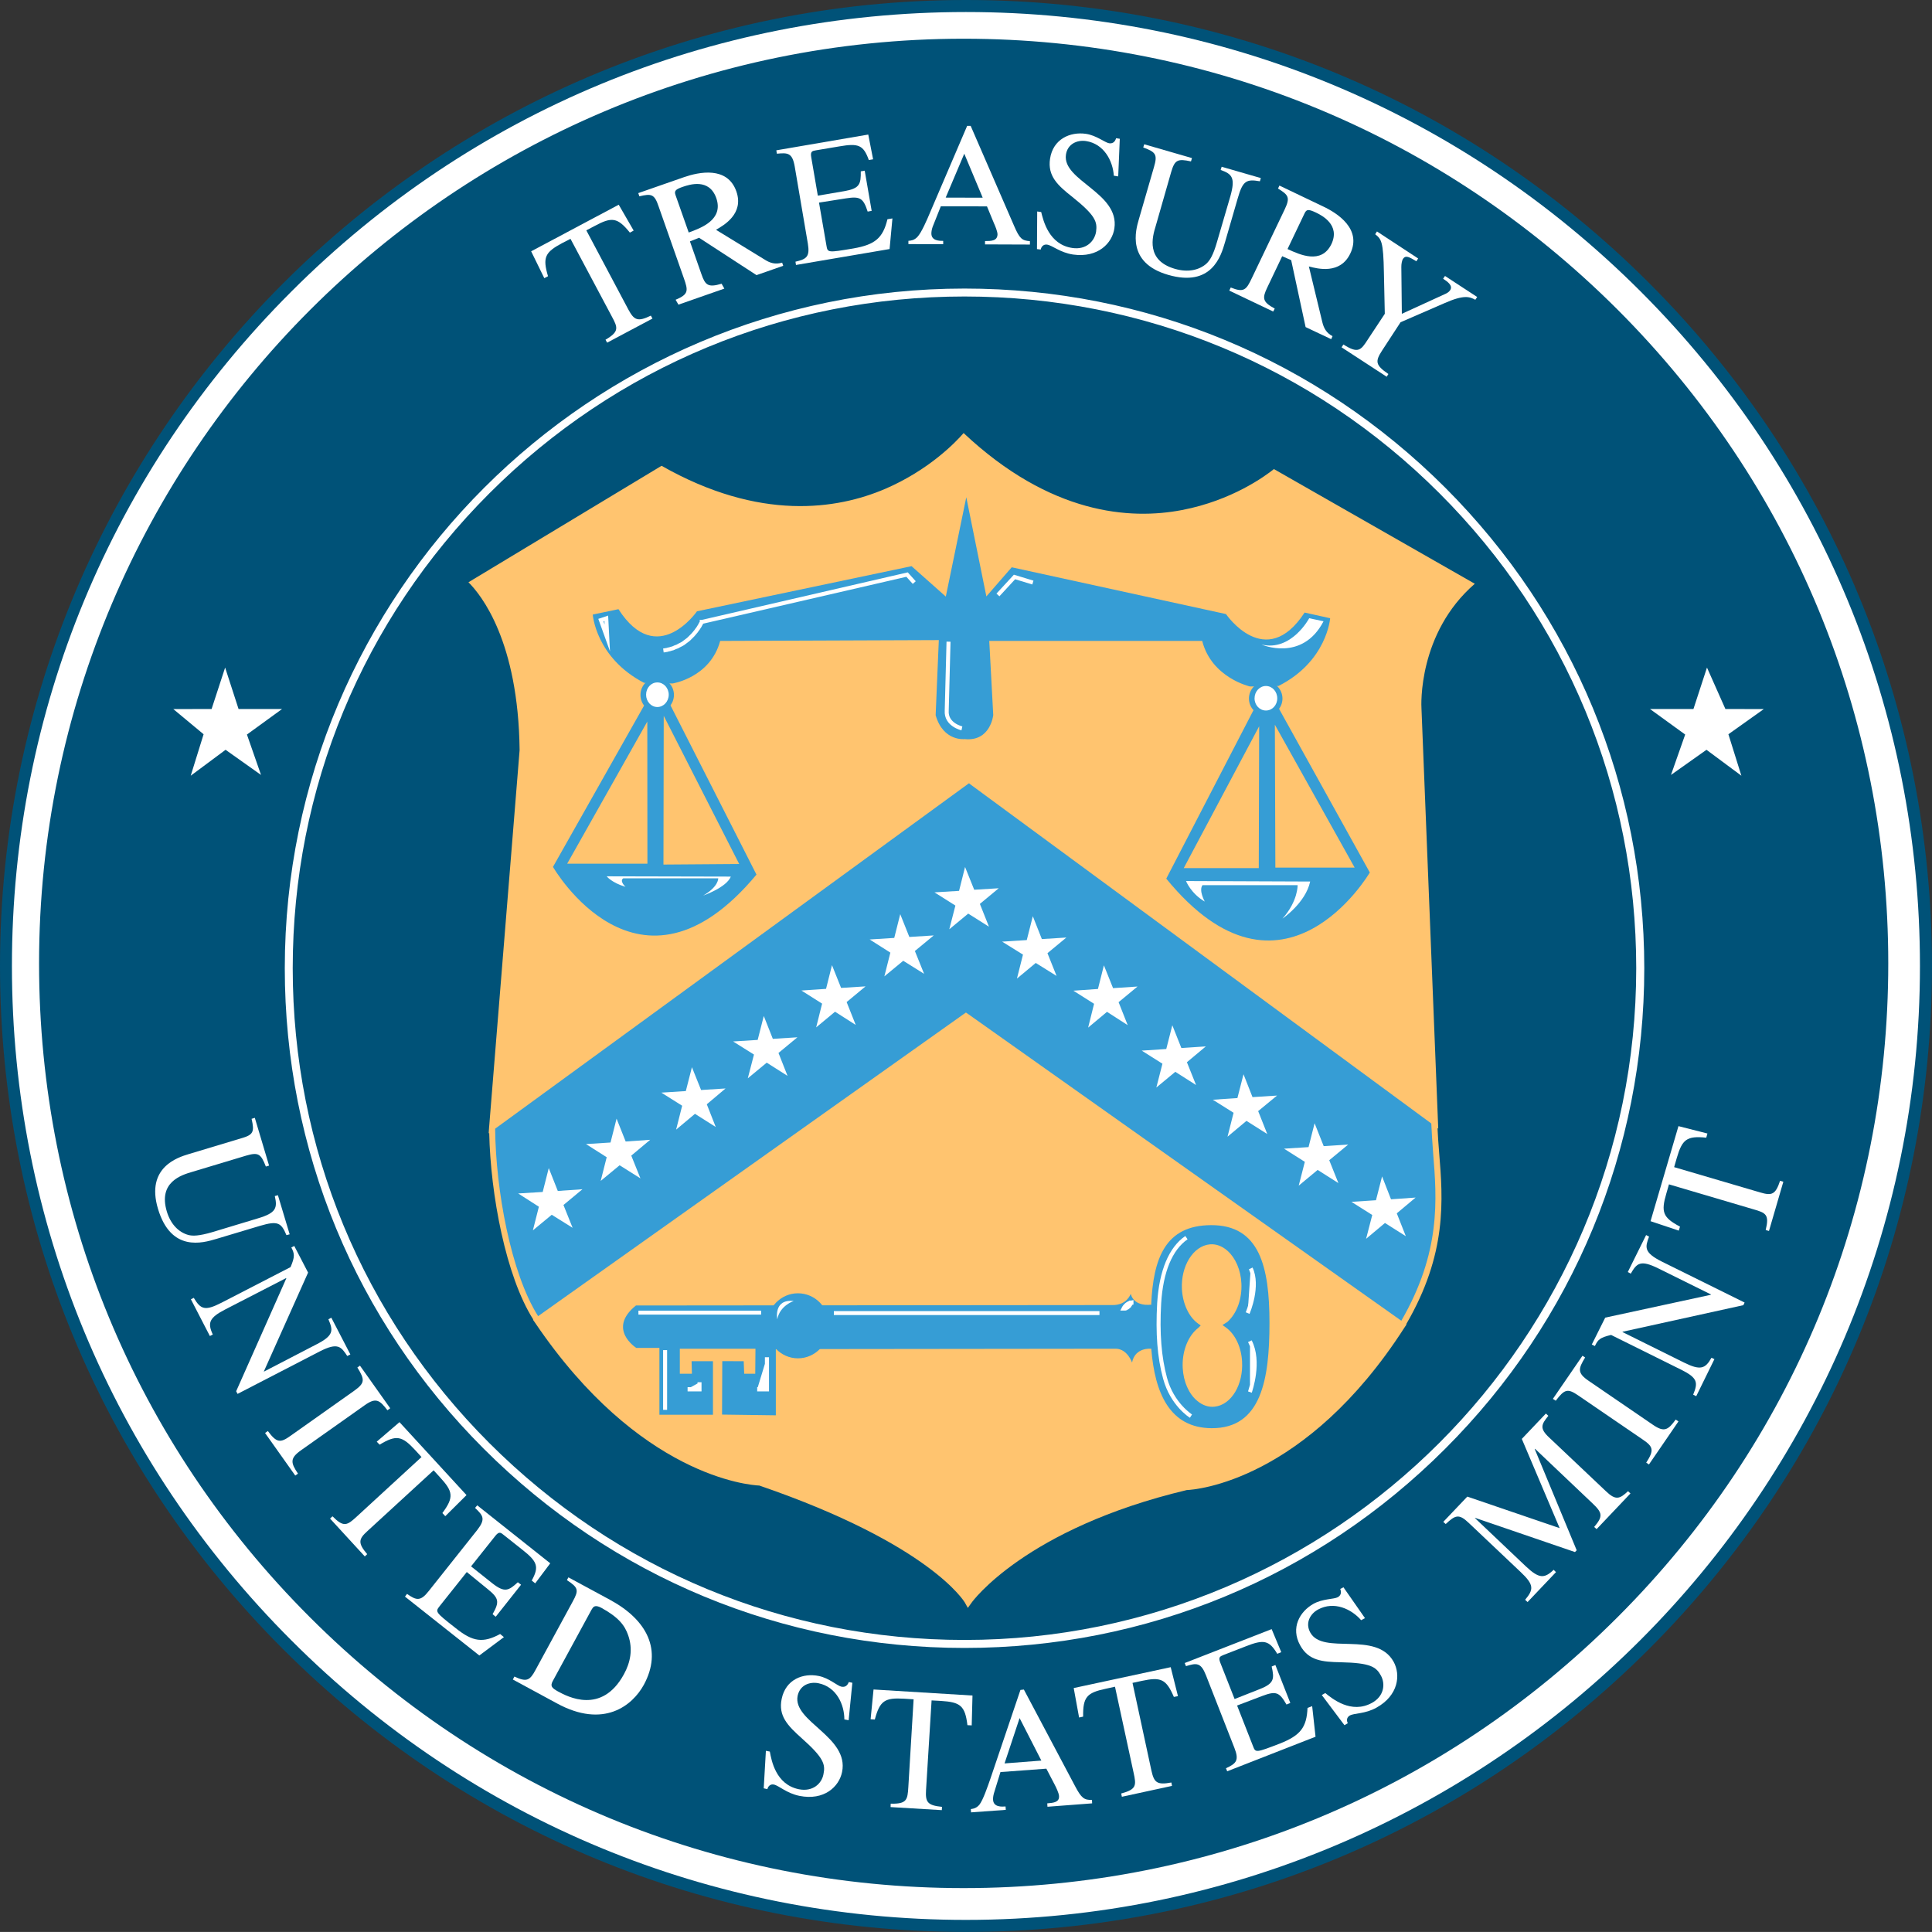 <?xml version="1.0" encoding="UTF-8" standalone="no"?>
<!-- Generator: Adobe Illustrator 13.0.1, SVG Export Plug-In . SVG Version: 6.00 Build 14948)  -->
<svg
   xmlns:dc="http://purl.org/dc/elements/1.1/"
   xmlns:cc="http://web.resource.org/cc/"
   xmlns:rdf="http://www.w3.org/1999/02/22-rdf-syntax-ns#"
   xmlns:svg="http://www.w3.org/2000/svg"
   xmlns="http://www.w3.org/2000/svg"
   xmlns:sodipodi="http://sodipodi.sourceforge.net/DTD/sodipodi-0.dtd"
   xmlns:inkscape="http://www.inkscape.org/namespaces/inkscape"
   version="1.1"
   id="Layer_1"
   x="0px"
   y="0px"
   width="719.999px"
   height="719.977px"
   viewBox="0 0 719.999 719.977"
   enable-background="new 0 0 719.999 719.977"
   xml:space="preserve"
   sodipodi:version="0.32"
   inkscape:version="0.45.1"
   sodipodi:docname="Mint3Color.svg"
   inkscape:output_extension="org.inkscape.output.svg.inkscape"><rect x="0" y="0" width="719.999" height="719.977" fill="#333333" stroke="none"/><defs
   id="defs150">
	
	
	
	
	
	
	
	
	
	
	
	
	
	
	
	
	
	
	
	
	
	
	
	
	
	
	
	
	
	
	
	
	
	
	
	
	
	
	
	
	
	
	
	
	
	
	
	
	
	
	
	
	
	
	
	
	
	
	
	
	
	
	
	
	
	
	
	
	
	
	
	
</defs><sodipodi:namedview
   inkscape:window-height="632"
   inkscape:window-width="785"
   inkscape:pageshadow="2"
   inkscape:pageopacity="0.0"
   guidetolerance="10.0"
   gridtolerance="10.0"
   objecttolerance="10.0"
   borderopacity="1.0"
   bordercolor="#666666"
   pagecolor="#ffffff"
   id="base"
   inkscape:zoom="1.0500336"
   inkscape:cx="274.76414"
   inkscape:cy="429.8413"
   inkscape:window-x="495"
   inkscape:window-y="22"
   inkscape:current-layer="Layer_1" />
<path
   style="fill:#005278;fill-opacity:1"
   d="M 359.979,719.977 C 456.185,719.977 546.556,682.527 614.554,614.532 C 682.55,546.513 719.999,456.14 719.999,360 C 719.999,263.86 682.55,173.443 614.554,105.447 C 546.556,37.453 456.185,0 359.979,0 C 161.471,0 0,161.492 0,360 C 0,456.141 37.432,546.514 105.426,614.531 C 173.422,682.526 263.834,719.977 359.979,719.977"
   id="path3315" /><path
   style="fill:#ffffff;fill-opacity:1"
   d="M 4.443,359.996 C 4.443,265.057 41.441,175.738 108.631,108.609 C 175.756,41.439 265.033,4.482 359.975,4.482 C 454.961,4.482 544.237,41.439 611.405,108.609 C 678.532,175.736 715.509,265.056 715.509,359.996 C 715.509,556.026 556.066,715.488 359.976,715.488 C 265.035,715.488 175.757,678.533 108.632,611.363 C 41.442,544.218 4.443,454.961 4.443,359.996"
   id="path89" /><path
   style="fill:#005278;fill-opacity:1"
   d="M 359.111,703.64 C 451.177,703.64 537.704,667.782 602.804,602.681 C 667.905,537.62 703.7,451.054 703.7,359.025 C 703.7,266.978 667.905,180.493 602.804,115.371 C 537.7,50.312 451.177,14.432 359.111,14.432 C 169.123,14.432 14.558,169.036 14.558,359.026 C 14.558,451.055 50.374,537.623 115.478,602.682 C 180.576,667.781 267.082,703.64 359.111,703.64"
   id="path3356" /><path
   style="fill:#005278;fill-opacity:1"
   d="M 19.026,359.025 C 19.026,268.176 54.387,182.791 118.62,118.555 C 182.872,54.282 268.325,18.917 359.112,18.917 C 450.001,18.917 535.411,54.279 599.642,118.555 C 663.855,182.79 699.238,268.174 699.238,359.025 C 699.238,546.592 546.66,699.171 359.113,699.171 C 268.326,699.171 182.877,663.789 118.621,599.516 C 54.389,535.285 19.026,449.892 19.026,359.025"
   id="path91" /><path
   style="fill:none"
   id="path5"
   d="M 359.979,719.752 C 558.735,719.752 719.792,558.651 719.792,359.957 C 719.792,161.262 558.733,0.185 359.979,0.185 C 161.282,0.185 0.208,161.261 0.208,359.956 C 0.208,558.65 161.281,719.752 359.979,719.752" /><path
   style="fill:#005278;fill-opacity:1"
   id="path7"
   d="M 359.979,611.781 C 499.075,611.781 611.823,499.031 611.823,359.957 C 611.823,220.904 499.075,108.156 359.979,108.156 C 220.905,108.156 108.157,220.904 108.157,359.957 C 108.156,499.031 220.906,611.781 359.979,611.781" /><path
   style="fill:#ffc46f;fill-opacity:1"
   d="M 549.612,217.551 L 474.752,174.807 C 471.524,177.413 459.055,186.534 440.524,190.071 C 421.17,193.793 391.45,191.768 359.107,161.387 C 356.068,164.924 346.078,175.223 329.825,182.211 C 312.06,189.801 283.172,194.413 246.547,173.586 L 174.578,216.992 C 179.336,221.729 193.17,238.915 193.644,279.529 L 182.29,419.927 L 182.272,419.927 L 182.272,420.031 L 182.109,422.428 L 182.316,422.223 C 182.791,445.117 188.519,475.744 198.735,491.751 L 198.631,491.835 L 199.478,493.053 C 238.193,550.195 279.178,553.457 283.006,553.626 C 346.68,575.483 359.38,596.951 359.544,597.178 L 360.68,599.223 L 362.048,597.322 C 362.212,597.01 382.025,569.651 442.267,555.301 C 445.472,555.197 486.564,552.072 523.415,494.725 L 524.181,493.569 L 524.056,493.485 C 539.359,467.18 537.767,447.164 536.32,429.462 C 536.05,426.358 535.865,423.319 535.718,420.381 L 535.989,420.588 C 535.079,398.4 529.745,264.102 529.745,264.102 C 529.64,262.926 528.397,235.938 549.612,217.551"
   id="path2378" /><path
   style="fill:#369dd5;fill-opacity:1"
   d="M 533.401,418.689 C 533.565,422.285 533.794,425.885 534.083,429.689 C 535.489,446.998 537.042,466.541 522.233,492.205 L 360.864,377.947 L 359.974,377.344 L 359.107,377.947 L 200.532,490.488 C 190.357,474.422 184.732,443.32 184.525,420.631 L 360.202,292.559 L 361.112,291.898 L 361.961,292.559 L 533.401,418.689 z "
   id="path53" /><polygon
   style="fill:#ffffff"
   id="polygon9"
   points="198.59,458.519 200.824,449.711 193.111,444.767 202.25,444.209 204.504,435.316 207.875,443.836 217.059,443.195 209.986,449.068 213.397,457.568 205.619,452.709 198.59,458.519 " /><polygon
   style="fill:#ffffff"
   id="polygon11"
   points="223.861,440.093 226.096,431.263 218.383,426.361 227.524,425.783 229.776,416.89 233.168,425.408 242.309,424.767 235.258,430.664 238.67,439.142 230.914,434.261 223.861,440.093 " /><polygon
   style="fill:#ffffff"
   id="polygon13"
   points="251.965,420.982 254.221,412.07 246.465,407.191 255.584,406.611 257.861,397.716 261.274,406.216 270.391,405.64 263.401,411.533 266.731,419.99 258.996,415.09 251.965,420.982 " /><polygon
   style="fill:#ffffff"
   id="polygon15"
   points="278.684,401.855 280.981,393.004 273.205,388.121 282.363,387.545 284.641,378.629 288.01,387.15 297.172,386.57 290.121,392.406 293.492,400.945 285.736,396.023 278.684,401.855 " /><polygon
   style="fill:#ffffff"
   id="polygon17"
   points="304.162,382.871 306.375,374.018 298.662,369.14 307.844,368.517 310.055,359.688 313.449,368.166 322.568,367.59 315.516,373.441 318.906,381.961 311.193,377.039 304.162,382.871 " /><polygon
   style="fill:#ffffff"
   id="polygon19"
   points="329.576,363.863 331.812,355.015 324.098,350.113 333.26,349.533 335.492,340.683 338.885,349.181 347.984,348.605 340.951,354.414 344.385,362.914 336.611,358.054 329.576,363.863 " /><polygon
   style="fill:#ffffff"
   id="polygon21"
   points="353.774,346.308 356.047,337.478 348.252,332.556 357.414,331.998 359.647,323.104 363.06,331.584 372.198,331.025 365.168,336.857 368.562,345.357 360.826,340.474 353.774,346.308 " /><polygon
   style="fill:#ffffff"
   id="polygon23"
   points="378.983,364.693 381.235,355.759 373.462,350.923 382.644,350.34 384.899,341.449 388.269,349.966 397.407,349.39 390.356,355.222 393.75,363.699 385.993,358.861 378.983,364.693 " /><polygon
   style="fill:#ffffff"
   id="polygon25"
   points="405.517,382.953 407.729,374.082 400.017,369.201 409.176,368.559 411.392,359.752 414.801,368.25 423.922,367.65 416.868,373.482 420.26,382.045 412.547,377.082 405.517,382.953 " /><polygon
   style="fill:#ffffff"
   id="polygon27"
   points="430.935,405.287 433.207,396.416 425.491,391.535 434.633,390.934 436.889,382.084 440.258,390.564 449.379,389.965 442.325,395.857 445.737,404.357 438.002,399.434 430.935,405.287 " /><polygon
   style="fill:#ffffff"
   id="polygon29"
   points="457.465,423.611 459.717,414.695 451.983,409.838 461.147,409.216 463.42,400.345 466.772,408.863 475.912,408.287 468.879,414.076 472.274,422.619 464.517,417.716 457.465,423.611 " /><polygon
   style="fill:#ffffff"
   id="polygon31"
   points="483.996,441.851 486.272,432.98 478.517,428.078 487.655,427.496 489.912,418.605 493.303,427.127 502.422,426.549 495.371,432.381 498.78,440.9 491.047,435.996 483.996,441.851 " /><polygon
   style="fill:#ffffff"
   id="polygon33"
   points="509.103,461.664 511.399,452.791 503.644,447.89 512.782,447.291 515.06,438.416 518.389,446.939 527.552,446.297 520.54,452.172 523.907,460.689 516.133,455.768 509.103,461.664 " /><path
   style="fill:#ffffff;fill-opacity:1"
   id="path35"
   d="M 106.75,460.299 C 104.787,455.645 103.545,454.881 96.926,456.824 L 80.569,461.723 C 75.546,463.213 63.737,466.748 58.876,450.494 C 54.224,434.923 66.487,431.281 70.23,430.128 L 89.812,424.232 C 94.445,422.928 94.878,421.834 93.763,416.953 L 94.962,416.58 L 100.276,434.387 L 99.077,434.739 C 97.194,429.858 96.182,429.385 91.737,430.666 L 71.678,436.704 C 67.625,437.883 58.897,440.512 62.164,451.471 C 63.611,456.329 66.691,459.286 70.207,460.24 C 71.801,460.655 74.096,460.655 79.184,459.164 L 96.08,454.057 C 102.844,452.051 103.463,450.231 102.41,445.745 L 103.568,445.413 L 107.951,459.993 L 106.75,460.299 z " /><path
   style="fill:#ffffff;fill-opacity:1"
   id="path37"
   d="M 129.414,505.34 C 127.141,501.906 125.941,500.149 119.135,503.645 L 88.531,519.465 L 88.015,518.471 L 106.689,476.43 L 106.628,476.305 L 83.942,487.989 C 77.924,491.093 77.282,492.995 79.309,497.338 L 78.213,497.898 L 71.141,484.209 L 72.215,483.67 C 74.801,487.949 76.311,488.693 82.617,485.449 L 108.281,472.215 C 109.957,468.303 109.767,467.207 108.57,464.891 L 109.664,464.332 L 114.814,474.258 L 98.351,511.047 L 98.372,511.151 L 117.792,501.079 C 124.532,497.668 124.159,495.807 122.382,491.649 L 123.478,491.069 L 130.572,504.76 L 129.414,505.34 z " /><path
   style="fill:#ffffff;fill-opacity:1"
   id="path39"
   d="M 99.822,533.299 C 103.133,537.783 104.498,537.783 108.279,535.078 L 131.978,518.307 C 135.949,515.453 136.074,514.274 133.179,509.621 L 134.15,508.937 L 145.421,524.82 L 144.386,525.561 C 141.468,521.752 140.126,520.68 135.865,523.723 L 112.123,540.514 C 107.969,543.473 108.338,545.147 111.049,549.18 L 110.035,549.902 L 98.785,534.041 L 99.822,533.299 z " /><path
   style="fill:#ffffff;fill-opacity:1"
   id="path41"
   d="M 135.949,580.033 L 123.002,565.929 L 123.914,565.083 C 128.111,569.323 129.373,568.476 132.973,565.167 L 157.084,542.997 L 154.707,540.392 C 149.805,535.096 147.697,534.622 141.471,538.386 L 140.399,537.269 L 148.876,529.991 L 173.858,557.18 L 165.94,565.04 L 164.864,563.864 C 169.227,557.986 168.856,555.839 163.975,550.546 L 161.598,547.941 L 136.928,570.587 C 133.639,573.544 133.287,575.032 136.844,579.189 L 135.949,580.033 z " /><path
   style="fill:#ffffff;fill-opacity:1"
   id="path43"
   d="M 178.633,616.951 L 150.922,595.008 L 151.686,593.996 C 155.141,596.414 156.692,596.891 159.791,592.92 L 177.865,570.172 C 181.051,566.057 180.058,564.817 177.041,561.959 L 177.848,560.99 L 205.063,582.6 L 199.459,590.063 L 198.156,589.027 C 200.988,583.881 200.304,581.955 194.599,577.49 L 187.691,572.011 C 186.617,571.122 185.976,570.644 184.589,572.384 L 175.552,583.738 L 183.45,590.024 C 188.083,593.664 189.552,592.815 192.985,589.652 L 194.184,590.584 L 184.735,602.516 L 183.575,601.565 C 186.18,596.955 185.973,595.629 181.755,592.217 L 173.958,585.85 L 163.847,598.547 C 162.193,600.678 162.132,600.74 169.824,606.76 C 176.215,611.888 180.021,612.385 186.39,608.949 L 187.794,610.111 L 178.633,616.951 z " /><path
   style="fill:#ffffff;fill-opacity:1"
   id="path45"
   d="M 577.017,527.633 C 574.431,530.838 573.624,532.285 577.392,535.781 L 598.507,555.758 C 602.165,559.274 603.653,558.592 606.718,555.717 L 607.626,556.565 L 595.011,569.86 L 594.101,569.051 C 597.412,565.123 597.287,563.819 593.378,560.16 L 572.054,539.916 L 571.949,540.02 L 587.584,577.742 L 586.943,578.404 L 549.738,565.666 L 549.656,565.728 L 568.619,583.718 C 573.541,588.351 575.51,588.351 579.002,585.021 L 579.869,585.888 L 569.281,597.034 L 568.371,596.187 C 571.557,592.362 571.807,590.644 566.656,585.806 L 547.342,567.525 C 543.658,564.009 542.334,564.65 538.78,567.96 L 537.87,567.152 L 546.825,557.741 L 581.237,569.491 L 567.133,536.237 L 576.11,526.786 L 577.017,527.633 z " /><path
   style="fill:#ffffff;fill-opacity:1"
   id="path47"
   d="M 613.495,545.084 C 616.556,540.393 616.079,539.106 612.212,536.48 L 588.245,520.099 C 584.216,517.328 583.075,517.661 579.786,522.005 L 578.712,521.32 L 589.735,505.253 L 590.727,505.894 C 588.245,510.009 587.666,511.599 591.989,514.558 L 615.999,530.978 C 620.22,533.874 621.645,532.943 624.479,529.034 L 625.512,529.72 L 614.512,545.765 L 613.495,545.084 z " /><path
   style="fill:#ffffff;fill-opacity:1"
   id="path49"
   d="M 614.554,460.857 C 613.124,464.723 612.443,466.709 619.286,470.141 L 650.161,485.421 L 649.706,486.394 L 604.706,496.296 L 604.663,496.421 L 627.558,507.776 C 633.617,510.774 635.496,510.171 637.814,505.997 L 638.912,506.513 L 632.129,520.329 L 630.992,519.747 C 632.894,515.136 632.646,513.46 626.299,510.339 L 600.408,497.495 C 596.23,498.468 595.504,499.252 594.369,501.632 L 593.211,501.071 L 598.215,491.044 L 637.59,482.521 L 637.611,482.398 L 618.047,472.718 C 611.266,469.366 609.983,470.777 607.729,474.659 L 606.633,474.042 L 613.457,460.271 L 614.554,460.857 z " /><path
   style="fill:#ffffff;fill-opacity:1"
   id="path51"
   d="M 664.597,440.4 L 659.242,458.748 L 658.021,458.396 C 659.449,452.598 658.064,451.982 653.41,450.658 L 621.976,441.373 L 621.005,444.742 C 618.958,451.689 619.659,453.738 626.091,457.129 L 625.638,458.617 L 615.109,455.1 L 625.511,419.676 L 636.306,422.426 L 635.872,423.98 C 628.571,423.212 626.895,424.662 624.892,431.527 L 623.9,434.959 L 655.996,444.391 C 660.277,445.653 661.664,445.258 663.379,440.046 L 664.597,440.4 z " /><polygon
   style="fill:#ffffff;fill-opacity:1"
   id="polygon55"
   points="628.017,273.74 614.903,264.23 631.097,264.23 636.142,248.781 643.009,264.23 657.317,264.25 644.124,273.636 648.962,289.084 635.954,279.427 622.722,288.797 628.017,273.74 " /><polygon
   style="fill:#ffffff;fill-opacity:1"
   id="polygon57"
   points="92.024,273.74 105.117,264.23 88.904,264.23 83.899,248.781 78.854,264.23 64.582,264.25 75.875,273.636 71.076,289.084 84.063,279.427 97.279,288.797 92.024,273.74 " /><path
   style="fill:#ffffff;fill-opacity:1"
   id="path59"
   d="M 549.802,111.713 C 547.736,110.639 545.749,109.668 538.181,113.037 L 521.945,120.09 L 514.996,130.738 C 512.434,134.709 512.578,136.093 517.416,139.383 L 516.777,140.397 L 499.962,129.435 L 500.645,128.383 C 506.104,131.817 507.097,130.678 509.786,126.457 L 516.073,116.945 L 515.743,101.703 C 515.536,89.851 514.792,89.15 512.495,87.289 L 513.155,86.254 L 528.501,96.326 L 527.839,97.361 C 525.214,95.808 523.849,94.963 522.816,96.513 C 522.464,97.115 522.214,98.437 522.236,99.492 L 522.423,116.947 L 538.324,109.668 C 539.111,109.336 539.918,108.924 540.435,108.137 C 541.531,106.463 539.523,104.975 537.808,103.879 L 538.513,102.844 L 550.505,110.682 L 549.802,111.713 z " /><path
   style="fill:#ffffff;fill-opacity:1"
   id="path61"
   d="M 416.723,65.738 L 415.09,65.49 C 414.737,59.99 411.45,53.58 404.689,52.564 C 401.402,52.089 397.824,53.66 397.246,57.63 C 395.818,67.372 417.262,71.798 415.299,85.116 C 414.492,90.614 409.197,96.178 399.893,94.856 C 394.991,94.112 392.159,91.422 390.194,91.155 C 388.85,90.969 388.024,91.981 387.858,92.995 L 386.452,92.831 L 386.534,78.81 L 388.022,79.017 C 388.807,82.201 390.895,91.156 399.625,92.415 C 404.795,93.181 407.918,89.872 408.478,86.356 C 408.976,82.655 408.271,80.297 399.586,73.348 C 394.107,69.047 390.381,65.571 391.315,59.203 C 392.409,51.797 398.821,49.025 404.694,49.877 C 408.542,50.436 411.765,53.125 413.34,53.393 C 415.141,53.663 415.717,52.213 415.944,51.51 L 417.311,51.717 L 416.723,65.738 z " /><path
   style="fill:#ffffff;fill-opacity:1"
   id="path63"
   d="M 469.522,67.56 C 464.538,66.693 463.153,67.29 461.272,73.89 L 456.513,90.31 C 455.044,95.353 451.612,107.142 435.317,102.427 C 419.704,97.919 423.28,85.634 424.376,81.87 L 430.044,62.288 C 431.429,57.612 430.749,56.664 426.054,54.966 L 426.406,53.767 L 444.214,58.915 L 443.841,60.155 C 438.796,59.04 437.779,59.639 436.458,64.126 L 430.687,84.269 C 429.445,88.281 426.964,97.027 437.863,100.193 C 442.804,101.621 446.964,100.627 449.63,98.228 C 450.849,97.07 452.111,95.189 453.559,90.103 L 458.522,73.124 C 460.425,66.341 459.245,64.851 454.905,63.343 L 455.276,62.144 L 469.878,66.365 L 469.522,67.56 z " /><path
   style="fill:#ffffff;fill-opacity:1"
   id="path65"
   d="M 243.156,118.722 L 226.26,127.699 L 225.658,126.603 C 230.806,123.582 230.291,122.134 227.974,117.876 L 212.609,89.008 L 209.464,90.619 C 203.116,94.01 202.142,95.935 204.23,102.943 L 202.845,103.666 L 197.943,93.658 L 230.582,76.289 L 236.146,85.926 L 234.74,86.692 C 230.131,80.963 227.978,80.796 221.65,84.19 L 218.505,85.844 L 234.182,115.375 C 236.313,119.303 237.616,120.029 242.557,117.629 L 243.156,118.722 z " /><path
   style="fill:#ffffff;fill-opacity:1"
   id="path67"
   d="M 331.522,92.81 L 296.635,98.746 L 296.449,97.525 C 300.523,96.574 301.888,95.748 301.06,90.761 L 296.177,62.099 C 295.288,56.992 293.677,56.865 289.519,57.283 L 289.312,56.019 L 323.578,50.146 L 325.379,59.369 L 323.785,59.639 C 321.779,54.075 319.978,53.309 312.824,54.551 L 304.076,56.02 C 302.73,56.247 301.943,56.393 302.318,58.563 L 304.779,72.917 L 314.726,71.22 C 320.433,70.206 320.847,68.574 320.787,63.859 L 322.254,63.611 L 324.842,78.582 L 323.354,78.852 C 321.7,73.809 320.563,73.082 315.206,73.932 L 305.22,75.504 L 307.991,91.512 C 308.427,94.158 308.446,94.219 318.042,92.586 C 326.108,91.18 329.042,88.697 330.72,81.709 L 332.581,81.398 L 331.522,92.81 z " /><path
   style="fill:#ffffff;fill-opacity:1"
   id="path69"
   d="M 281.93,102.531 L 291.879,99.058 L 291.484,97.88 C 288.922,98.624 287.017,98.025 285.095,96.825 L 266.835,85.636 C 269.814,83.921 277.321,79.638 274.425,71.349 C 271.095,61.833 260.446,64.111 254.945,66.011 L 237.865,71.966 L 238.277,73.167 C 242.746,72.091 243.902,72.319 245.431,76.888 L 254.841,103.648 C 256.476,108.3 256.702,109.666 251.78,111.712 L 252.835,113.534 L 269.939,107.557 L 268.923,105.735 C 263.857,107.245 262.823,106.272 261.396,102.157 L 257.117,89.956 L 260.529,88.612 L 281.93,102.531 z M 256.662,86.648 L 251.779,72.793 C 251.22,71.223 251.552,70.604 254.572,69.588 C 256.91,68.803 264.314,66.322 266.939,73.828 C 269.731,81.849 261.354,84.953 256.662,86.648" /><path
   style="fill:#ffffff;fill-opacity:1"
   id="path71"
   d="M 377.928,84.187 L 361.737,46.9 L 360.434,46.9 L 346.682,79.017 C 345.461,81.912 343.434,86.669 341.885,88.302 C 340.707,89.523 339.612,89.667 338.535,89.751 L 338.535,90.97 L 351.5,91.013 L 351.5,89.771 C 350.135,89.771 347.096,89.771 347.096,87.021 C 347.096,86.298 347.26,85.388 347.571,84.521 L 350.61,76.888 L 367.818,76.909 L 370.422,83.216 C 370.857,84.128 371.744,86.298 371.744,87.351 C 371.662,89.771 369.51,89.835 367.09,89.835 L 367.09,91.077 L 383.819,91.138 L 383.819,89.874 C 380.885,89.666 379.978,88.942 377.928,84.187 M 352.43,73.64 L 359.356,57.283 L 366.223,73.679 L 352.43,73.64 z " /><path
   style="fill:#ffffff;fill-opacity:1"
   id="path73"
   d="M 493.155,76.97 L 476.799,69.154 L 476.28,70.271 C 480.211,72.669 480.852,73.623 478.782,78.005 L 466.541,103.607 C 464.453,108.013 463.604,109.15 458.659,107.144 L 458.123,108.304 L 474.481,116.099 L 475.061,115.003 C 470.407,112.501 470.385,111.093 472.29,107.105 L 477.831,95.482 L 481.184,96.951 L 486.561,121.892 L 496.095,126.398 L 496.593,125.283 C 494.255,124.041 493.345,122.304 492.785,120.031 L 487.779,99.308 C 491.068,100.156 499.441,102.347 503.208,94.492 C 507.592,85.365 498.412,79.451 493.155,76.97 M 496.178,90.97 C 492.435,98.663 484.349,94.9 479.822,92.81 L 486.15,79.554 C 486.894,78.003 487.514,77.857 490.389,79.202 C 492.599,80.259 499.567,83.795 496.178,90.97" /><path
   style="fill:#ffffff;fill-opacity:1"
   id="path75"
   d="M 227.399,596.246 L 211.827,587.83 L 211.268,588.863 C 215.487,591.637 215.797,592.547 213.457,596.803 L 199.582,622.326 C 197.434,626.355 196.213,626.914 191.703,624.805 L 191.121,625.902 L 207.461,634.754 C 225.059,644.371 235.752,635.52 239.928,627.889 C 246.92,615.004 241.213,603.754 227.399,596.246 M 232.508,623.961 C 224.192,639.182 211.352,632.19 207.979,630.371 C 205.479,628.985 205.043,628.283 205.995,626.479 L 220.449,599.885 C 221.051,598.871 221.609,597.879 224.068,599.164 C 230.642,602.783 232.836,605.781 234.097,609.399 C 235.938,614.613 234.926,619.576 232.508,623.961" /><path
   style="fill:#ffffff;fill-opacity:1"
   id="path77"
   d="M 508.688,603.033 L 507.259,603.797 C 503.663,599.662 497.188,596.539 491.151,599.848 C 488.276,601.44 486.335,604.811 488.297,608.388 C 493.053,616.971 512.844,607.563 519.359,619.287 C 522.047,624.186 521.16,631.84 512.969,636.391 C 508.607,638.809 504.717,638.354 502.982,639.348 C 501.822,640.03 501.783,641.313 502.297,642.179 L 501.034,642.924 L 492.596,631.695 L 493.9,630.952 C 496.486,633.06 503.555,638.872 511.291,634.611 C 515.842,632.109 516.338,627.54 514.623,624.437 C 512.842,621.21 510.836,619.72 499.65,619.471 C 492.721,619.349 487.656,618.853 484.533,613.165 C 480.914,606.65 484.346,600.591 489.496,597.693 C 492.951,595.769 497.105,596.017 498.555,595.232 C 500.147,594.341 499.713,592.872 499.487,592.15 L 500.666,591.534 L 508.688,603.033 z " /><path
   style="fill:#ffffff;fill-opacity:1"
   id="path79"
   d="M 490.264,647.226 L 457.34,660.107 L 456.885,658.97 C 460.709,657.212 461.868,656.073 460.031,651.4 L 449.422,624.312 C 447.539,619.515 445.928,619.702 441.979,620.921 L 441.502,619.763 L 473.906,607.126 L 477.486,615.708 L 475.998,616.327 C 472.959,611.218 470.932,610.907 464.211,613.556 L 455.961,616.761 C 454.697,617.298 453.953,617.546 454.762,619.615 L 460.098,633.18 L 469.465,629.481 C 474.885,627.348 474.945,625.656 473.912,621.061 L 475.297,620.502 L 480.861,634.649 L 479.435,635.229 C 476.787,630.617 475.566,630.096 470.439,632.022 L 461.029,635.6 L 466.963,650.74 C 467.914,653.219 467.914,653.262 477.035,649.748 C 484.689,646.707 486.963,643.709 487.273,636.49 L 489.006,635.83 L 490.264,647.226 z " /><path
   style="fill:#ffffff;fill-opacity:1"
   id="path81"
   d="M 436.767,665.549 L 418.09,669.6 L 417.842,668.379 C 423.613,666.828 423.488,665.342 422.45,660.602 L 415.524,628.588 L 412.051,629.354 C 404.998,630.842 403.551,632.477 403.653,639.736 L 402.145,640.067 L 400.139,629.088 L 436.285,621.309 L 438.994,632.104 L 437.465,632.393 C 434.588,625.654 432.543,624.908 425.51,626.416 L 422.055,627.162 L 429.11,659.899 C 430.102,664.246 431.096,665.297 436.536,664.285 L 436.767,665.549 z " /><path
   style="fill:#ffffff;fill-opacity:1"
   id="path83"
   d="M 316.26,641.084 L 314.666,640.772 C 314.666,635.251 311.75,628.656 305.01,627.291 C 301.762,626.646 298.104,627.953 297.254,631.981 C 295.33,641.578 316.506,647.225 313.818,660.356 C 312.722,665.854 307.119,671.127 297.916,669.266 C 293.033,668.254 290.348,665.459 288.381,665.047 C 287.078,664.776 286.211,665.731 285.983,666.762 L 284.618,666.451 L 285.425,652.473 L 286.894,652.76 C 287.496,656.029 289.087,665.045 297.732,666.803 C 302.863,667.817 306.211,664.738 306.871,661.24 C 307.637,657.58 307.101,655.18 298.746,647.756 C 293.535,643.105 289.996,639.444 291.303,633.156 C 292.791,625.813 299.348,623.393 305.139,624.594 C 308.985,625.358 312.028,628.274 313.596,628.584 C 315.416,628.936 316.037,627.531 316.326,626.848 L 317.648,627.119 L 316.26,641.084 z " /><path
   style="fill:#ffffff;fill-opacity:1"
   id="path85"
   d="M 350.981,674.586 L 331.893,673.445 L 331.936,672.18 C 337.934,672.305 338.223,670.777 338.51,665.977 L 340.475,633.283 L 336.959,633.054 C 329.762,632.64 327.902,633.757 326.02,640.81 L 324.448,640.706 L 325.544,629.622 L 362.417,631.876 L 362.128,643.001 L 360.534,642.919 C 359.645,635.618 357.866,634.337 350.671,633.882 L 347.175,633.694 L 345.109,667.091 C 344.839,671.517 345.564,672.82 351.066,673.36 L 350.981,674.586 z " /><path
   style="fill:#ffffff;fill-opacity:1"
   id="path87"
   d="M 406.942,670.781 C 404.046,670.822 403.032,670.18 400.612,665.57 L 381.567,629.647 L 380.287,629.793 L 369.097,662.858 C 368.045,665.858 366.392,670.74 365.025,672.516 C 363.951,673.82 362.834,674.047 361.798,674.194 L 361.88,675.414 L 374.826,674.481 L 374.744,673.217 C 373.378,673.321 370.275,673.529 370.091,670.778 C 370.029,670.117 370.153,669.203 370.403,668.313 L 372.843,660.393 L 389.946,659.131 L 393.091,665.17 C 393.568,666.08 394.579,668.168 394.663,669.264 C 394.849,671.643 392.72,671.85 390.28,672.057 L 390.362,673.322 L 407.008,672.057 L 406.942,670.781 z M 374.368,657.174 L 379.973,640.278 L 388.078,656.116 L 374.368,657.174 z " /><path
   style="fill:#ffffff"
   id="path93"
   d="M 538.571,181.715 C 490.698,133.883 427.108,107.536 359.442,107.536 C 219.766,107.536 106.131,221.154 106.131,360.828 C 106.131,428.474 132.457,492.127 180.291,539.916 C 228.207,587.836 291.777,614.14 359.443,614.14 C 427.11,614.14 490.7,587.832 538.575,539.916 C 586.407,492.125 612.774,428.471 612.774,360.828 C 612.774,293.184 586.403,229.568 538.571,181.715 M 359.442,611.16 C 292.544,611.16 229.713,585.098 182.399,537.828 C 135.104,490.533 109.088,427.684 109.088,360.826 C 109.088,293.967 135.104,231.118 182.399,183.824 C 229.713,136.551 292.54,110.493 359.442,110.493 C 426.28,110.493 489.169,136.551 536.442,183.824 C 583.759,231.118 609.775,293.967 609.775,360.826 C 609.774,498.845 497.459,611.16 359.442,611.16" /><path
   style="fill:#369dd5;fill-opacity:1"
   id="path95"
   d="M 370.153,266.482 L 368.666,238.851 L 448.019,238.851 C 451.552,252.624 465.841,255.83 465.841,255.83 L 476.45,255.644 C 494.547,246.503 495.705,230.394 495.705,230.394 L 486.188,228.285 C 471.651,250.558 456.887,228.844 456.887,228.844 L 377.04,211.41 L 367.59,222.267 L 360.106,185.312 L 352.475,222.33 L 339.715,210.996 L 259.746,227.81 C 259.746,227.81 244.855,249.4 230.482,227.025 L 220.907,229.031 C 220.907,229.031 222.025,245.119 240.015,254.467 L 250.624,254.715 C 250.624,254.715 264.685,252.584 268.39,238.854 L 349.765,238.545 L 349.868,238.524 L 348.691,266.545 C 351.523,276.43 359.507,275.438 359.507,275.438 C 369.162,276.429 370.153,266.482 370.153,266.482" /><path
   style="fill:#369dd5;fill-opacity:1"
   id="path97"
   d="M 476.28,263.465 L 510.487,325.154 C 510.487,325.154 478.102,380.617 434.633,327.449 L 467.575,263.816 L 476.28,263.465 z " /><path
   style="fill:#369dd5;fill-opacity:1"
   id="path99"
   d="M 240.779,261.621 L 206.078,323.064 C 206.078,323.064 238.029,378.71 281.912,325.937 L 249.443,262.015 L 240.779,261.621 z " /><polygon
   style="fill:#ffc46f;fill-opacity:1"
   id="polygon101"
   points="247.354,266.773 247.25,322.195 275.479,321.988 247.354,266.773 " /><polygon
   style="fill:#ffc46f;fill-opacity:1"
   id="polygon103"
   points="211.371,321.863 241.274,321.863 241.231,268.9 211.371,321.863 " /><polygon
   style="fill:#ffc46f;fill-opacity:1"
   id="polygon105"
   points="469.106,323.517 469.253,270.658 441.149,323.517 469.106,323.517 " /><polygon
   style="fill:#ffc46f;fill-opacity:1"
   id="polygon107"
   points="475.289,323.332 504.842,323.332 475.104,270.082 475.289,323.332 " /><path
   style="fill:#369dd5;fill-opacity:1"
   id="path109"
   d="M 244.914,265.324 C 248.346,265.324 251.158,262.513 251.158,258.976 C 251.158,255.441 248.346,252.628 244.914,252.628 C 241.48,252.628 238.687,255.44 238.687,258.976 C 238.688,262.513 241.481,265.324 244.914,265.324" /><path
   style="fill:#ffffff"
   id="path111"
   d="M 244.977,263.482 C 247.315,263.482 249.217,261.416 249.217,258.892 C 249.217,256.368 247.315,254.322 244.977,254.322 C 242.618,254.322 240.78,256.367 240.78,258.892 C 240.78,261.417 242.617,263.482 244.977,263.482" /><path
   style="fill:#369dd5;fill-opacity:1"
   id="path113"
   d="M 471.672,266.687 C 475.125,266.687 477.937,263.814 477.937,260.339 C 477.937,256.823 475.125,253.972 471.672,253.972 C 468.26,253.972 465.444,256.824 465.444,260.339 C 465.446,263.814 468.26,266.687 471.672,266.687" /><path
   style="fill:#ffffff"
   id="path115"
   d="M 471.776,264.789 C 474.132,264.789 475.995,262.76 475.995,260.26 C 475.995,257.715 474.134,255.649 471.776,255.649 C 469.417,255.649 467.534,257.715 467.534,260.26 C 467.537,262.759 469.418,264.789 471.776,264.789" /><path
   style="fill:#ffffff"
   id="path119"
   d="M 470.121,240.199 C 481.267,242.888 487.905,230.396 487.905,230.396 L 493.241,231.535 C 485.258,246.857 470.121,240.199 470.121,240.199" /><path
   style="fill:#ffffff"
   id="path121"
   d="M 448.983,335.988 C 443.815,332.99 441.996,328.336 441.996,328.336 L 488.258,328.52 C 486.562,336.485 477.941,342.336 477.941,342.336 C 483.752,335.842 483.587,329.865 483.587,329.865 L 448.14,329.865 C 446.649,331.832 448.983,335.988 448.983,335.988" /><path
   style="fill:#ffffff"
   id="path123"
   d="M 233.106,330.488 C 227.956,328.977 226.096,326.577 226.096,326.577 L 272.36,326.681 C 270.706,330.775 262.04,333.753 262.04,333.753 C 267.851,330.423 267.665,327.321 267.665,327.321 L 232.279,327.321 C 230.746,328.336 233.106,330.488 233.106,330.488" /><path
   style="fill:#369dd5;fill-opacity:1"
   id="path125"
   d="M 429.051,502.631 C 430.355,519.299 436.021,532.158 451.508,532.244 C 470.121,532.369 473.098,513.881 473.098,492.994 C 473.098,472.086 469.416,456.492 451.322,456.576 C 434.281,456.638 429.773,468.86 429.008,486.355 L 428.844,486.209 C 428.844,486.209 422.742,487.178 421.379,482.176 C 421.379,482.176 420.014,486.521 414.408,486.355 L 236.993,486.516 C 226.097,495.328 237.118,502.32 237.118,502.32 L 245.743,502.32 L 245.743,527.24 L 265.699,527.24 L 265.699,507.283 L 257.734,507.283 L 257.861,511.957 L 253.351,511.957 L 253.351,502.631 L 281.539,502.631 L 281.455,511.957 L 277.34,511.957 L 277.154,507.283 L 269.172,507.262 L 269.088,527.174 L 289.127,527.445 L 289.127,502.773 L 415.898,502.628 C 420.201,502.773 421.877,507.774 421.877,507.774 C 423.03,501.945 429.051,502.631 429.051,502.631" /><path
   style="fill:#369dd5;fill-opacity:1"
   id="path127"
   d="M 297.359,506.209 C 303.832,506.209 309.021,500.77 309.021,494.068 C 309.021,487.369 303.832,481.969 297.359,481.969 C 290.949,481.969 285.736,487.366 285.736,494.068 C 285.736,500.769 290.949,506.209 297.359,506.209" /><polygon
   style="fill:#ffffff"
   id="polygon129"
   points="259.949,515.121 259.949,515.576 257.445,516.959 256.244,516.959 256.244,518.533 260.693,518.533 261.436,518.533 261.436,517.724 261.436,515.121 259.949,515.121 " /><polygon
   style="fill:#ffffff"
   id="polygon131"
   points="285.055,505.795 285.055,508.256 282.406,516.959 282.18,516.959 282.18,518.533 285.84,518.533 286.582,518.533 286.582,517.724 286.582,505.795 285.055,505.795 " /><rect
   style="fill:#ffffff"
   id="rect133"
   height="1.469"
   width="45.723"
   y="488.443"
   x="237.922" /><rect
   style="fill:#ffffff"
   id="rect135"
   height="1.472"
   width="98.978"
   y="488.607"
   x="310.759" /><path
   style="fill:#ffffff"
   id="path137"
   d="M 434.903,513.445 C 432.813,505.629 432.108,496.857 432.731,485.732 C 433.455,474.003 436.887,465.775 442.575,461.848 L 441.729,460.627 C 435.627,464.805 432.01,473.448 431.246,485.608 C 430.625,496.879 431.267,505.811 433.459,513.795 C 436.166,523.805 443.157,528.19 443.444,528.356 L 444.231,527.135 C 444.187,527.091 437.425,522.813 434.903,513.445" /><path
   style="fill:#ffffff"
   id="path139"
   d="M 466.108,472.724 C 469.254,479.366 464.969,489.351 464.969,489.351" /><path
   style="fill:#ffffff"
   id="path141"
   d="M 466.789,472.375 L 465.424,473.037 C 468.381,479.283 464.307,488.961 464.246,489.043 L 465.651,489.643 C 465.858,489.209 470.037,479.283 466.789,472.375" /><path
   style="fill:#ffffff"
   id="path143"
   d="M 466.459,499.508 L 465.114,500.149 C 465.342,500.645 465.61,501.184 465.838,501.721 L 465.838,516.053 C 465.424,517.541 465.114,518.471 465.114,518.533 L 466.498,519.033 C 466.625,518.554 470.575,507.49 466.459,499.508" /><path
   style="fill:#ffc46f;fill-opacity:1;stroke:#ffc46f;stroke-opacity:1"
   id="path145"
   d="M 446.442,521.634 C 448.325,523.228 450.456,523.991 452.604,523.724 C 458.518,523.103 462.862,515.804 462.384,507.427 C 462.113,502.155 459.841,497.419 456.511,495.081 L 454.692,493.777 L 456.55,492.599 L 457.069,492.288 C 460.458,489.251 462.405,483.995 462.134,478.331 C 461.927,473.448 459.985,469.022 457.069,466.464 C 455.208,464.81 453.036,464.044 450.948,464.228 C 445.034,464.765 440.546,472.021 440.962,480.382 C 441.249,485.655 443.444,490.452 446.753,492.831 L 448.241,493.882 L 446.96,495.185 C 446.96,495.185 446.339,495.701 446.255,495.765 C 442.886,498.786 440.941,504.204 441.271,509.89 C 441.539,514.707 443.442,519.15 446.442,521.634" /><path
   style="fill:#ffffff"
   id="path147"
   d="M 289.664,491.648 C 290.637,486.516 295.785,484.844 295.785,484.844 C 288.156,484.017 289.664,491.648 289.664,491.648" />
<polyline
   id="polyline156"
   style="font-style:normal;font-variant:normal;font-weight:normal;font-stretch:normal;letter-spacing:normal;word-spacing:normal;text-anchor:start;fill:none;fill-opacity:1;stroke:#ffffff;stroke-width:0.2;stroke-linecap:butt;stroke-linejoin:miter;stroke-miterlimit:10.433;stroke-dasharray:none;stroke-dashoffset:0;stroke-opacity:1"
   points="288.61,564.97 288.68,564.98 288.74,564.99 288.8,565 288.86,565.02 288.92,565.03 288.98,565.05 289.09,565.08 289.2,565.13 289.31,565.17 289.4,565.22 289.5,565.27 289.59,565.32 289.67,565.38 289.75,565.44 289.83,565.5 289.9,565.56 289.97,565.63 290.03,565.69 290.09,565.75 290.15,565.82 290.2,565.88 290.25,565.94 290.29,566 290.33,566.05 290.37,566.11 290.4,566.16 290.43,566.2 290.45,566.25 290.48,566.29 290.49,566.32 290.51,566.35 290.52,566.37 290.53,566.38 290.53,566.39 290.53,566.39 290.53,566.4 290.53,566.4 290.54,566.4 300.81,568.77 301.17,568.37 "
   transform="matrix(7.443,0,0,-7.443,-1900.895,4447.483)" /><path
   id="path158"
   style="font-style:normal;font-variant:normal;font-weight:normal;font-stretch:normal;letter-spacing:normal;word-spacing:normal;text-anchor:start;fill:none;fill-opacity:1;stroke:#ffffff;stroke-width:1.489;stroke-linecap:butt;stroke-linejoin:miter;stroke-miterlimit:10.433;stroke-dasharray:none;stroke-dashoffset:0;stroke-opacity:1"
   d="M 353.487,239.133 L 352.817,264.813 C 352.445,270.098 358.474,271.438 358.474,271.438" /><polyline
   id="polyline160"
   style="font-style:normal;font-variant:normal;font-weight:normal;font-stretch:normal;letter-spacing:normal;word-spacing:normal;text-anchor:start;fill:none;fill-opacity:1;stroke:#ffffff;stroke-width:0.2;stroke-linecap:butt;stroke-linejoin:miter;stroke-miterlimit:10.433;stroke-dasharray:none;stroke-dashoffset:0;stroke-opacity:1"
   points="305.36,567.75 306.19,568.65 307.11,568.37 "
   transform="matrix(7.443,0,0,-7.443,-1900.895,4447.482)" /><line
   id="line148"
   style="font-style:normal;font-variant:normal;font-weight:normal;font-stretch:normal;letter-spacing:normal;word-spacing:normal;text-anchor:start;fill:none;fill-opacity:1;stroke:#ffffff;stroke-width:1.489;stroke-linecap:butt;stroke-linejoin:miter;stroke-miterlimit:10.433;stroke-dasharray:none;stroke-dashoffset:0;stroke-opacity:1"
   y2="525.407"
   x2="247.865"
   y1="503.151"
   x1="247.865" /><path
   id="path152"
   style="font-style:normal;font-variant:normal;font-weight:normal;font-stretch:normal;letter-spacing:normal;word-spacing:normal;text-anchor:start;fill:none;fill-opacity:1;stroke:#ffffff;stroke-width:1.489;stroke-linecap:butt;stroke-linejoin:miter;stroke-miterlimit:10.433;stroke-dasharray:none;stroke-dashoffset:0;stroke-opacity:1"
   d="M 418.691,487.669 L 418.766,487.669 L 418.84,487.669 L 418.989,487.669 L 419.064,487.669 L 419.138,487.669 L 419.212,487.669 L 419.287,487.594 L 419.361,487.594 L 419.436,487.594 L 419.51,487.594 L 419.585,487.52 L 419.659,487.52 L 419.733,487.445 L 419.808,487.445 L 419.957,487.371 L 420.106,487.297 L 420.254,487.222 L 420.403,487.073 L 420.478,486.999 L 420.627,486.85 L 420.701,486.775 L 420.85,486.701 L 420.924,486.552 L 420.999,486.403 L 421.073,486.329 L 421.148,486.18 L 421.222,486.106 L 421.297,486.031 L 421.371,485.882 L 421.445,485.808 L 421.52,485.733 L 421.52,485.659 L 421.594,485.584 L 421.594,485.51 L 421.594,485.51 L 421.594,485.436 L 421.594,485.436 L 421.669,485.436 L 421.669,485.361 L 421.669,485.361 L 421.669,485.361 L 421.669,485.361 L 421.669,485.361 L 421.669,485.361 L 421.669,485.361 C 419.659,485.659 418.691,487.669 418.691,487.669 z " /><polygon
   id="polygon248"
   style="font-style:normal;font-variant:normal;font-weight:normal;font-stretch:normal;letter-spacing:normal;word-spacing:normal;text-anchor:start;fill:none;fill-opacity:1;stroke:#ffffff;stroke-width:0.2;stroke-linecap:butt;stroke-linejoin:miter;stroke-miterlimit:10.433;stroke-dasharray:none;stroke-dashoffset:0;stroke-opacity:1"
   points="285.48,566.49 285.8,565.6 285.75,566.58 285.48,566.49 "
   transform="matrix(7.443,0,0,-7.443,-1900.895,4447.483)" /></svg>